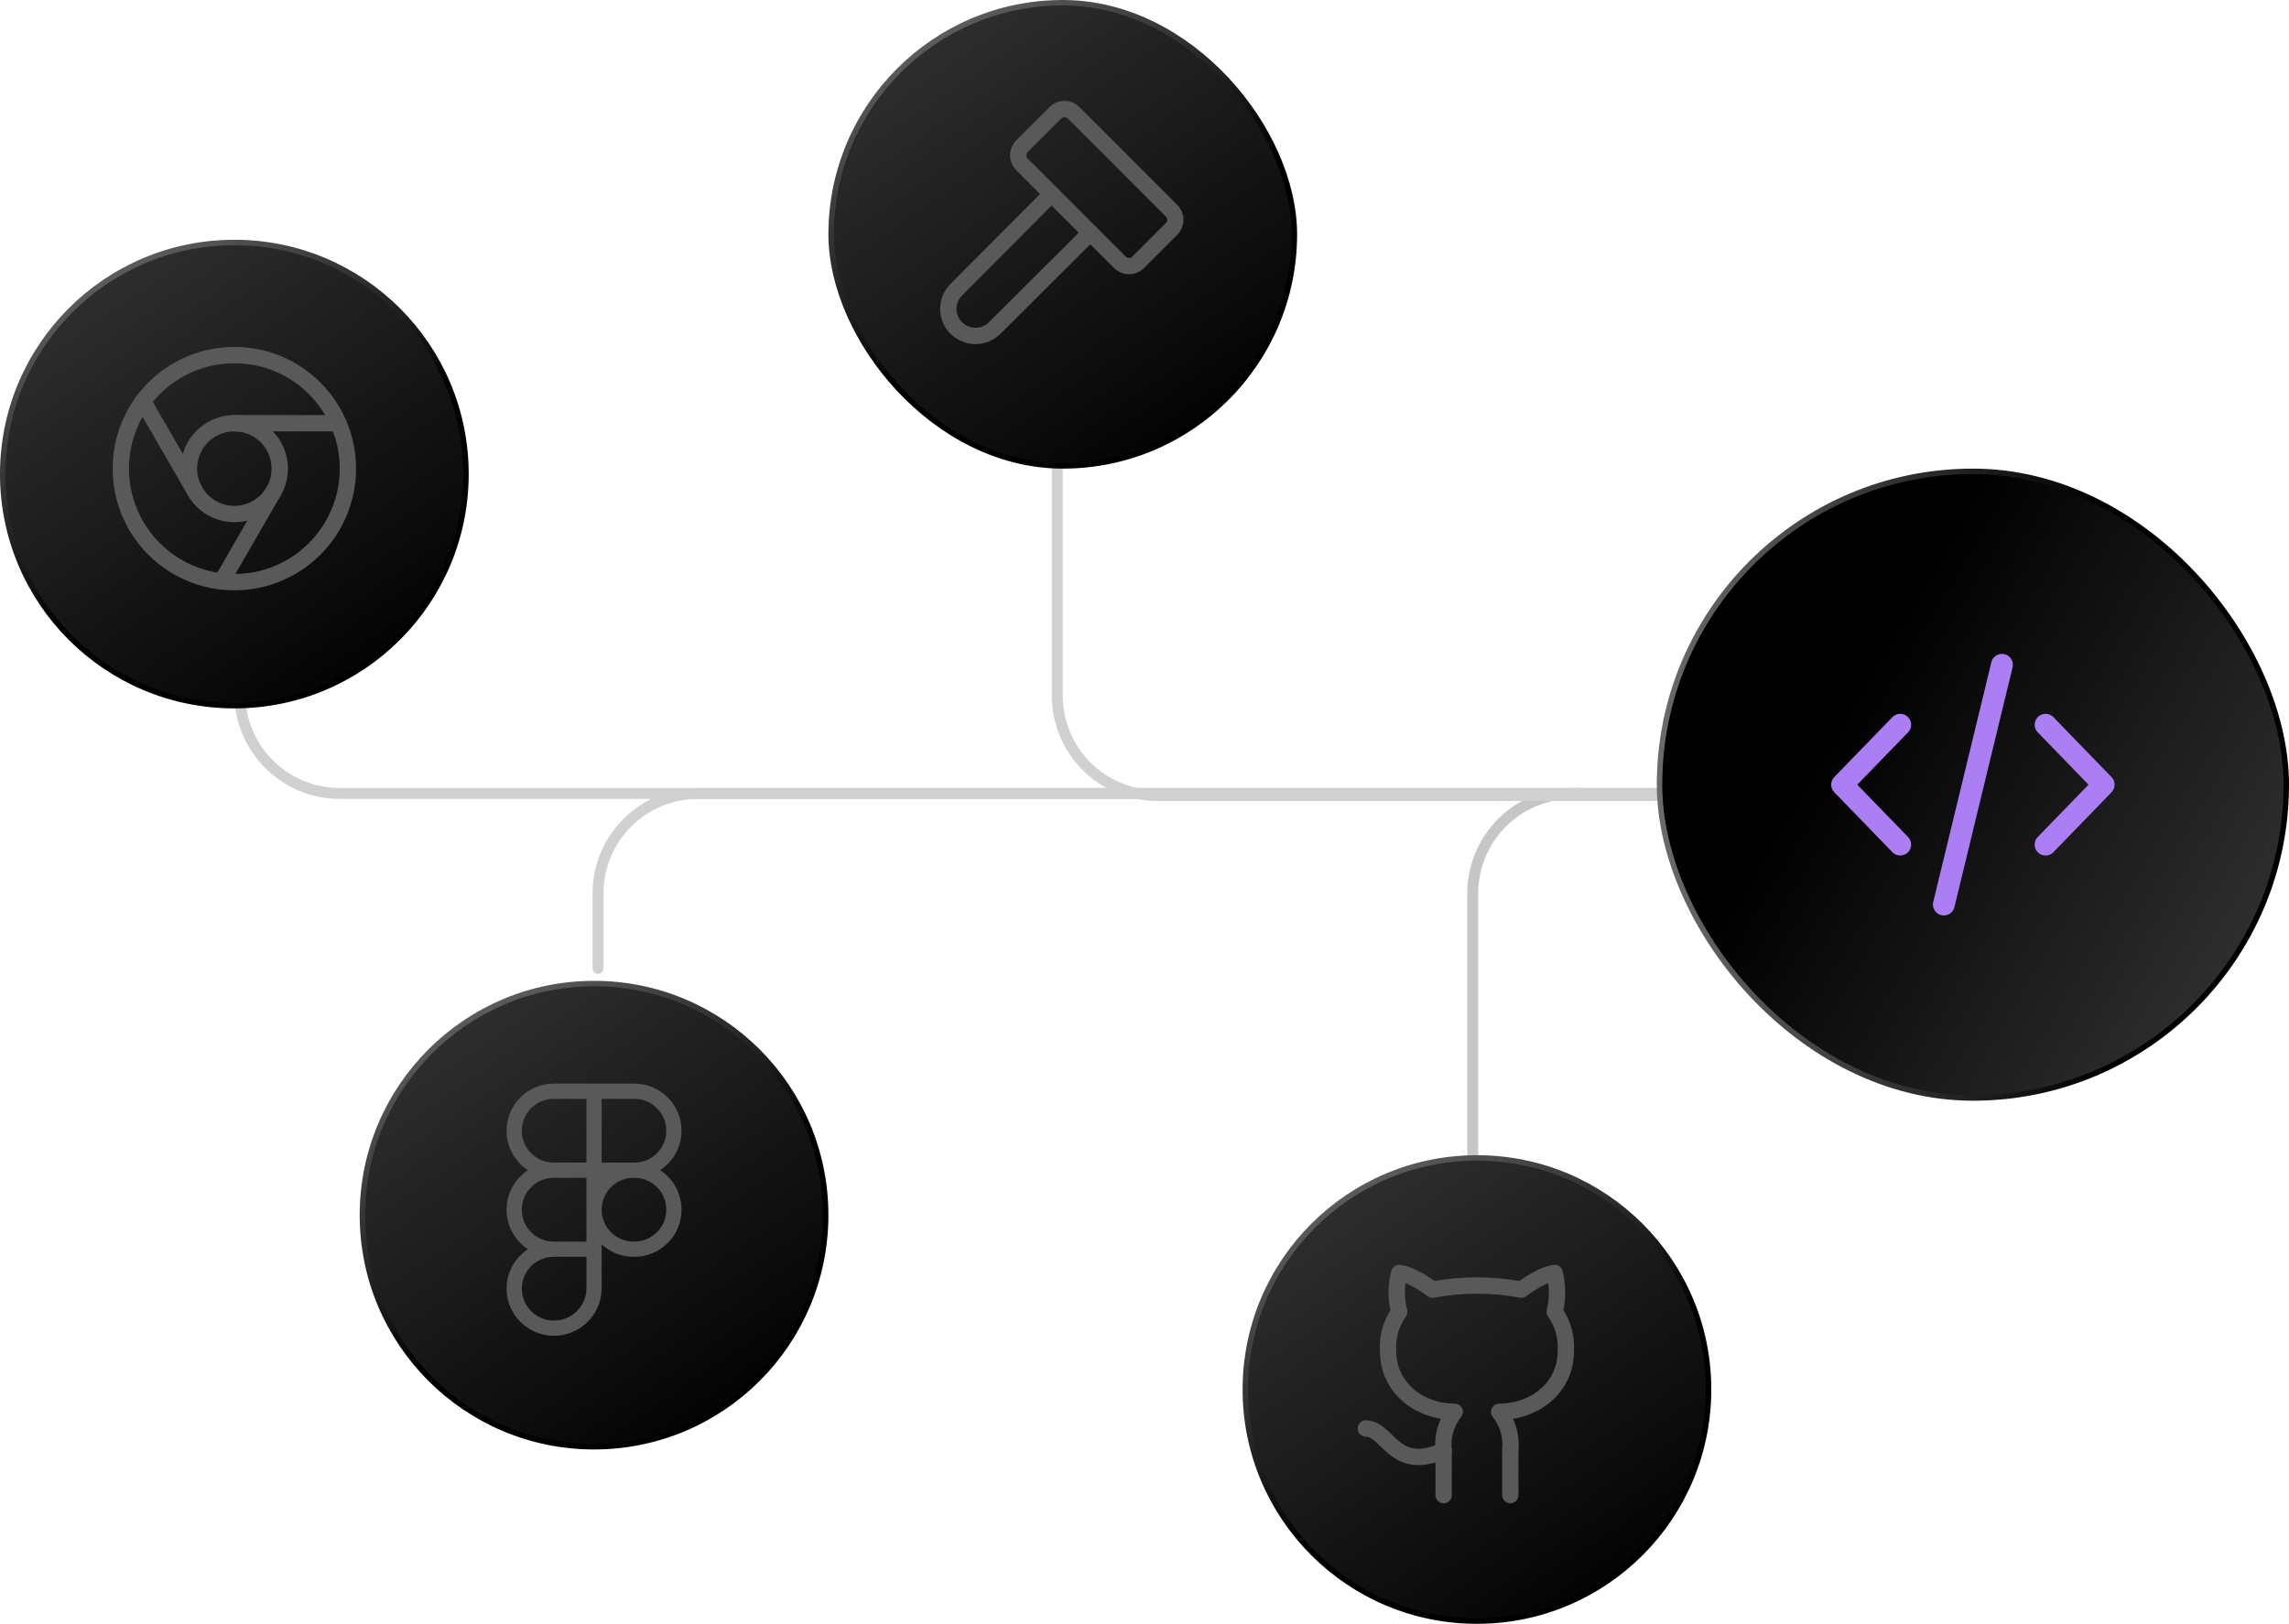 <svg width="210" height="149" viewBox="0 0 210 149" fill="none" xmlns="http://www.w3.org/2000/svg">
<g clip-path="url(#clip0_1419_277)">
<g opacity="0.5">
<g opacity="0.7">
<path d="M154.5 72.807H144.285C139.22 72.807 135.114 76.913 135.114 81.978V106.435" stroke="#5C5C5C" stroke-linecap="round"/>
<path d="M145.049 72.807H31.171C26.106 72.807 22 68.701 22 63.636V61.5" stroke="#7B7B7B" stroke-linecap="round"/>
<path d="M153 73H106.171C101.106 73 97 68.894 97 63.829V43" stroke="#7B7B7B" stroke-linecap="round"/>
<path d="M154.5 72.807H64.036C58.97 72.807 54.864 76.913 54.864 81.978V88.857" stroke="#7B7B7B" stroke-linecap="round"/>
</g>
</g>
<rect x="76.25" y="0.25" width="42.5" height="42.5" rx="21.25" fill="url(#paint0_linear_1419_277)"/>
<rect x="76.25" y="0.25" width="42.5" height="42.5" rx="21.25" stroke="url(#paint1_linear_1419_277)" stroke-width="0.5"/>
<path d="M96.475 17.799L87.731 26.584C87.499 26.815 87.316 27.088 87.19 27.39C87.065 27.691 87 28.015 87 28.341C87 28.668 87.065 28.991 87.19 29.293C87.316 29.594 87.499 29.868 87.731 30.098C88.199 30.564 88.833 30.825 89.493 30.825C90.154 30.825 90.787 30.564 91.256 30.098L100.028 21.352" stroke="#595959" stroke-width="1.5" stroke-linecap="round" stroke-linejoin="round"/>
<path d="M104.417 24.068L107.48 21.005C107.702 20.783 107.826 20.482 107.826 20.168C107.826 19.854 107.702 19.553 107.48 19.331L98.496 10.347C98.273 10.125 97.972 10 97.658 10C97.344 10 97.043 10.125 96.821 10.347L93.758 13.409C93.536 13.631 93.412 13.933 93.412 14.247C93.412 14.561 93.536 14.862 93.758 15.084L102.742 24.068C102.964 24.29 103.266 24.415 103.58 24.415C103.894 24.415 104.195 24.29 104.417 24.068Z" stroke="#595959" stroke-width="1.5" stroke-linecap="round" stroke-linejoin="round"/>
<rect x="152.25" y="43.25" width="57.5" height="57.5" rx="28.75" fill="url(#paint2_linear_1419_277)"/>
<rect x="152.25" y="43.25" width="57.5" height="57.5" rx="28.75" stroke="url(#paint3_linear_1419_277)" stroke-width="0.5"/>
<path d="M174.333 66.5L169 72L174.333 77.5M187.667 66.5L193 72L187.667 77.5M183.667 61L178.333 83" stroke="#AC7EF4" stroke-width="2" stroke-linecap="round" stroke-linejoin="round"/>
<circle cx="21.5" cy="43.5" r="21.25" fill="url(#paint4_linear_1419_277)" stroke="url(#paint5_linear_1419_277)" stroke-width="0.5"/>
<path d="M21.5 53.417C27.253 53.417 31.917 48.753 31.917 43C31.917 37.247 27.253 32.583 21.5 32.583C15.747 32.583 11.084 37.247 11.084 43C11.084 48.753 15.747 53.417 21.5 53.417Z" stroke="#595959" stroke-width="1.5" stroke-linecap="round" stroke-linejoin="round"/>
<path d="M21.501 47.167C23.802 47.167 25.667 45.301 25.667 43C25.667 40.699 23.802 38.833 21.501 38.833C19.2 38.833 17.334 40.699 17.334 43C17.334 45.301 19.2 47.167 21.501 47.167Z" stroke="#595959" stroke-width="1.5" stroke-linecap="round" stroke-linejoin="round"/>
<path d="M31.054 38.833H21.502" stroke="#595959" stroke-width="1.5" stroke-linecap="round" stroke-linejoin="round"/>
<path d="M13.116 36.812L17.897 45.083" stroke="#595959" stroke-width="1.5" stroke-linecap="round" stroke-linejoin="round"/>
<path d="M20.334 53.354L25.105 45.083" stroke="#595959" stroke-width="1.5" stroke-linecap="round" stroke-linejoin="round"/>
<circle cx="54.5" cy="111.5" r="21.25" fill="url(#paint6_linear_1419_277)" stroke="url(#paint7_linear_1419_277)" stroke-width="0.5"/>
<path fill-rule="evenodd" clip-rule="evenodd" d="M48.441 107.376C47.257 106.605 46.475 105.27 46.475 103.752C46.475 101.365 48.41 99.43 50.797 99.43H58.203C60.59 99.43 62.525 101.365 62.525 103.752C62.525 105.27 61.743 106.605 60.559 107.376C61.743 108.147 62.525 109.482 62.525 111C62.525 113.387 60.59 115.322 58.203 115.322H58.124C56.996 115.322 55.968 114.89 55.198 114.182V118.208C55.198 120.622 53.221 122.57 50.817 122.57C48.435 122.57 46.475 120.64 46.475 118.248C46.475 116.73 47.257 115.395 48.441 114.624C47.257 113.853 46.475 112.518 46.475 111C46.475 109.482 47.257 108.147 48.441 107.376ZM55.198 111C55.198 112.616 56.508 113.926 58.124 113.926H58.203C59.819 113.926 61.128 112.616 61.128 111C61.128 109.384 59.819 108.074 58.203 108.074H58.124C56.508 108.074 55.198 109.384 55.198 111ZM53.802 108.074H50.797C49.182 108.074 47.872 109.384 47.872 111C47.872 112.613 49.176 113.92 50.788 113.926H50.792H53.802V108.074ZM50.797 115.322C50.794 115.322 50.791 115.322 50.788 115.322C49.176 115.328 47.872 116.635 47.872 118.248C47.872 119.859 49.196 121.173 50.817 121.173C52.459 121.173 53.802 119.841 53.802 118.208V115.322H50.797ZM53.802 106.678H50.797C49.182 106.678 47.872 105.368 47.872 103.752C47.872 102.136 49.182 100.827 50.797 100.827H53.802V106.678ZM58.203 106.678H55.198V100.827H58.203C59.819 100.827 61.128 102.136 61.128 103.752C61.128 105.368 59.819 106.678 58.203 106.678Z" fill="#595959"/>
<circle cx="135.5" cy="127.5" r="21.25" fill="url(#paint8_linear_1419_277)" stroke="url(#paint9_linear_1419_277)" stroke-width="0.5"/>
<path d="M138.558 137.19V133.114C138.699 131.838 138.333 130.557 137.539 129.548C140.596 129.548 143.653 127.51 143.653 123.943C143.734 122.669 143.378 121.416 142.634 120.376C142.919 119.204 142.919 117.981 142.634 116.81C142.634 116.81 141.615 116.81 139.577 118.338C136.886 117.829 134.115 117.829 131.424 118.338C129.386 116.81 128.367 116.81 128.367 116.81C128.061 117.981 128.061 119.204 128.367 120.376C127.625 121.411 127.265 122.672 127.348 123.943C127.348 127.51 130.405 129.548 133.462 129.548C133.065 130.047 132.769 130.618 132.596 131.229C132.423 131.84 132.372 132.482 132.443 133.114V137.19" stroke="#595959" stroke-width="1.5" stroke-linecap="round" stroke-linejoin="round"/>
<path d="M132.443 133.114C127.847 135.152 127.348 131.076 125.31 131.076" stroke="#595959" stroke-width="1.5" stroke-linecap="round" stroke-linejoin="round"/>
</g>
<defs>
<linearGradient id="paint0_linear_1419_277" x1="80.703" y1="3.75439e-07" x2="110.266" y2="43" gradientUnits="userSpaceOnUse">
<stop stop-color="#333333"/>
<stop offset="1"/>
</linearGradient>
<linearGradient id="paint1_linear_1419_277" x1="104.891" y1="21.5" x2="90.109" y2="-2.688" gradientUnits="userSpaceOnUse">
<stop/>
<stop offset="1" stop-color="#666666"/>
</linearGradient>
<linearGradient id="paint2_linear_1419_277" x1="210" y1="84" x2="171" y2="61" gradientUnits="userSpaceOnUse">
<stop stop-color="#303030"/>
<stop offset="1"/>
</linearGradient>
<linearGradient id="paint3_linear_1419_277" x1="193" y1="72" x2="152" y2="72" gradientUnits="userSpaceOnUse">
<stop/>
<stop offset="1" stop-color="#6B6B6B"/>
</linearGradient>
<linearGradient id="paint4_linear_1419_277" x1="4.703" y1="22" x2="34.266" y2="65" gradientUnits="userSpaceOnUse">
<stop stop-color="#333333"/>
<stop offset="1"/>
</linearGradient>
<linearGradient id="paint5_linear_1419_277" x1="28.891" y1="43.5" x2="14.109" y2="19.312" gradientUnits="userSpaceOnUse">
<stop/>
<stop offset="1" stop-color="#666666"/>
</linearGradient>
<linearGradient id="paint6_linear_1419_277" x1="37.703" y1="90" x2="67.266" y2="133" gradientUnits="userSpaceOnUse">
<stop stop-color="#333333"/>
<stop offset="1"/>
</linearGradient>
<linearGradient id="paint7_linear_1419_277" x1="61.891" y1="111.5" x2="47.109" y2="87.312" gradientUnits="userSpaceOnUse">
<stop/>
<stop offset="1" stop-color="#666666"/>
</linearGradient>
<linearGradient id="paint8_linear_1419_277" x1="118.703" y1="106" x2="148.266" y2="149" gradientUnits="userSpaceOnUse">
<stop stop-color="#333333"/>
<stop offset="1"/>
</linearGradient>
<linearGradient id="paint9_linear_1419_277" x1="142.891" y1="127.5" x2="128.109" y2="103.312" gradientUnits="userSpaceOnUse">
<stop/>
<stop offset="1" stop-color="#666666"/>
</linearGradient>
<clipPath id="clip0_1419_277">
<rect width="210" height="149" fill="white"/>
</clipPath>
</defs>
</svg>
